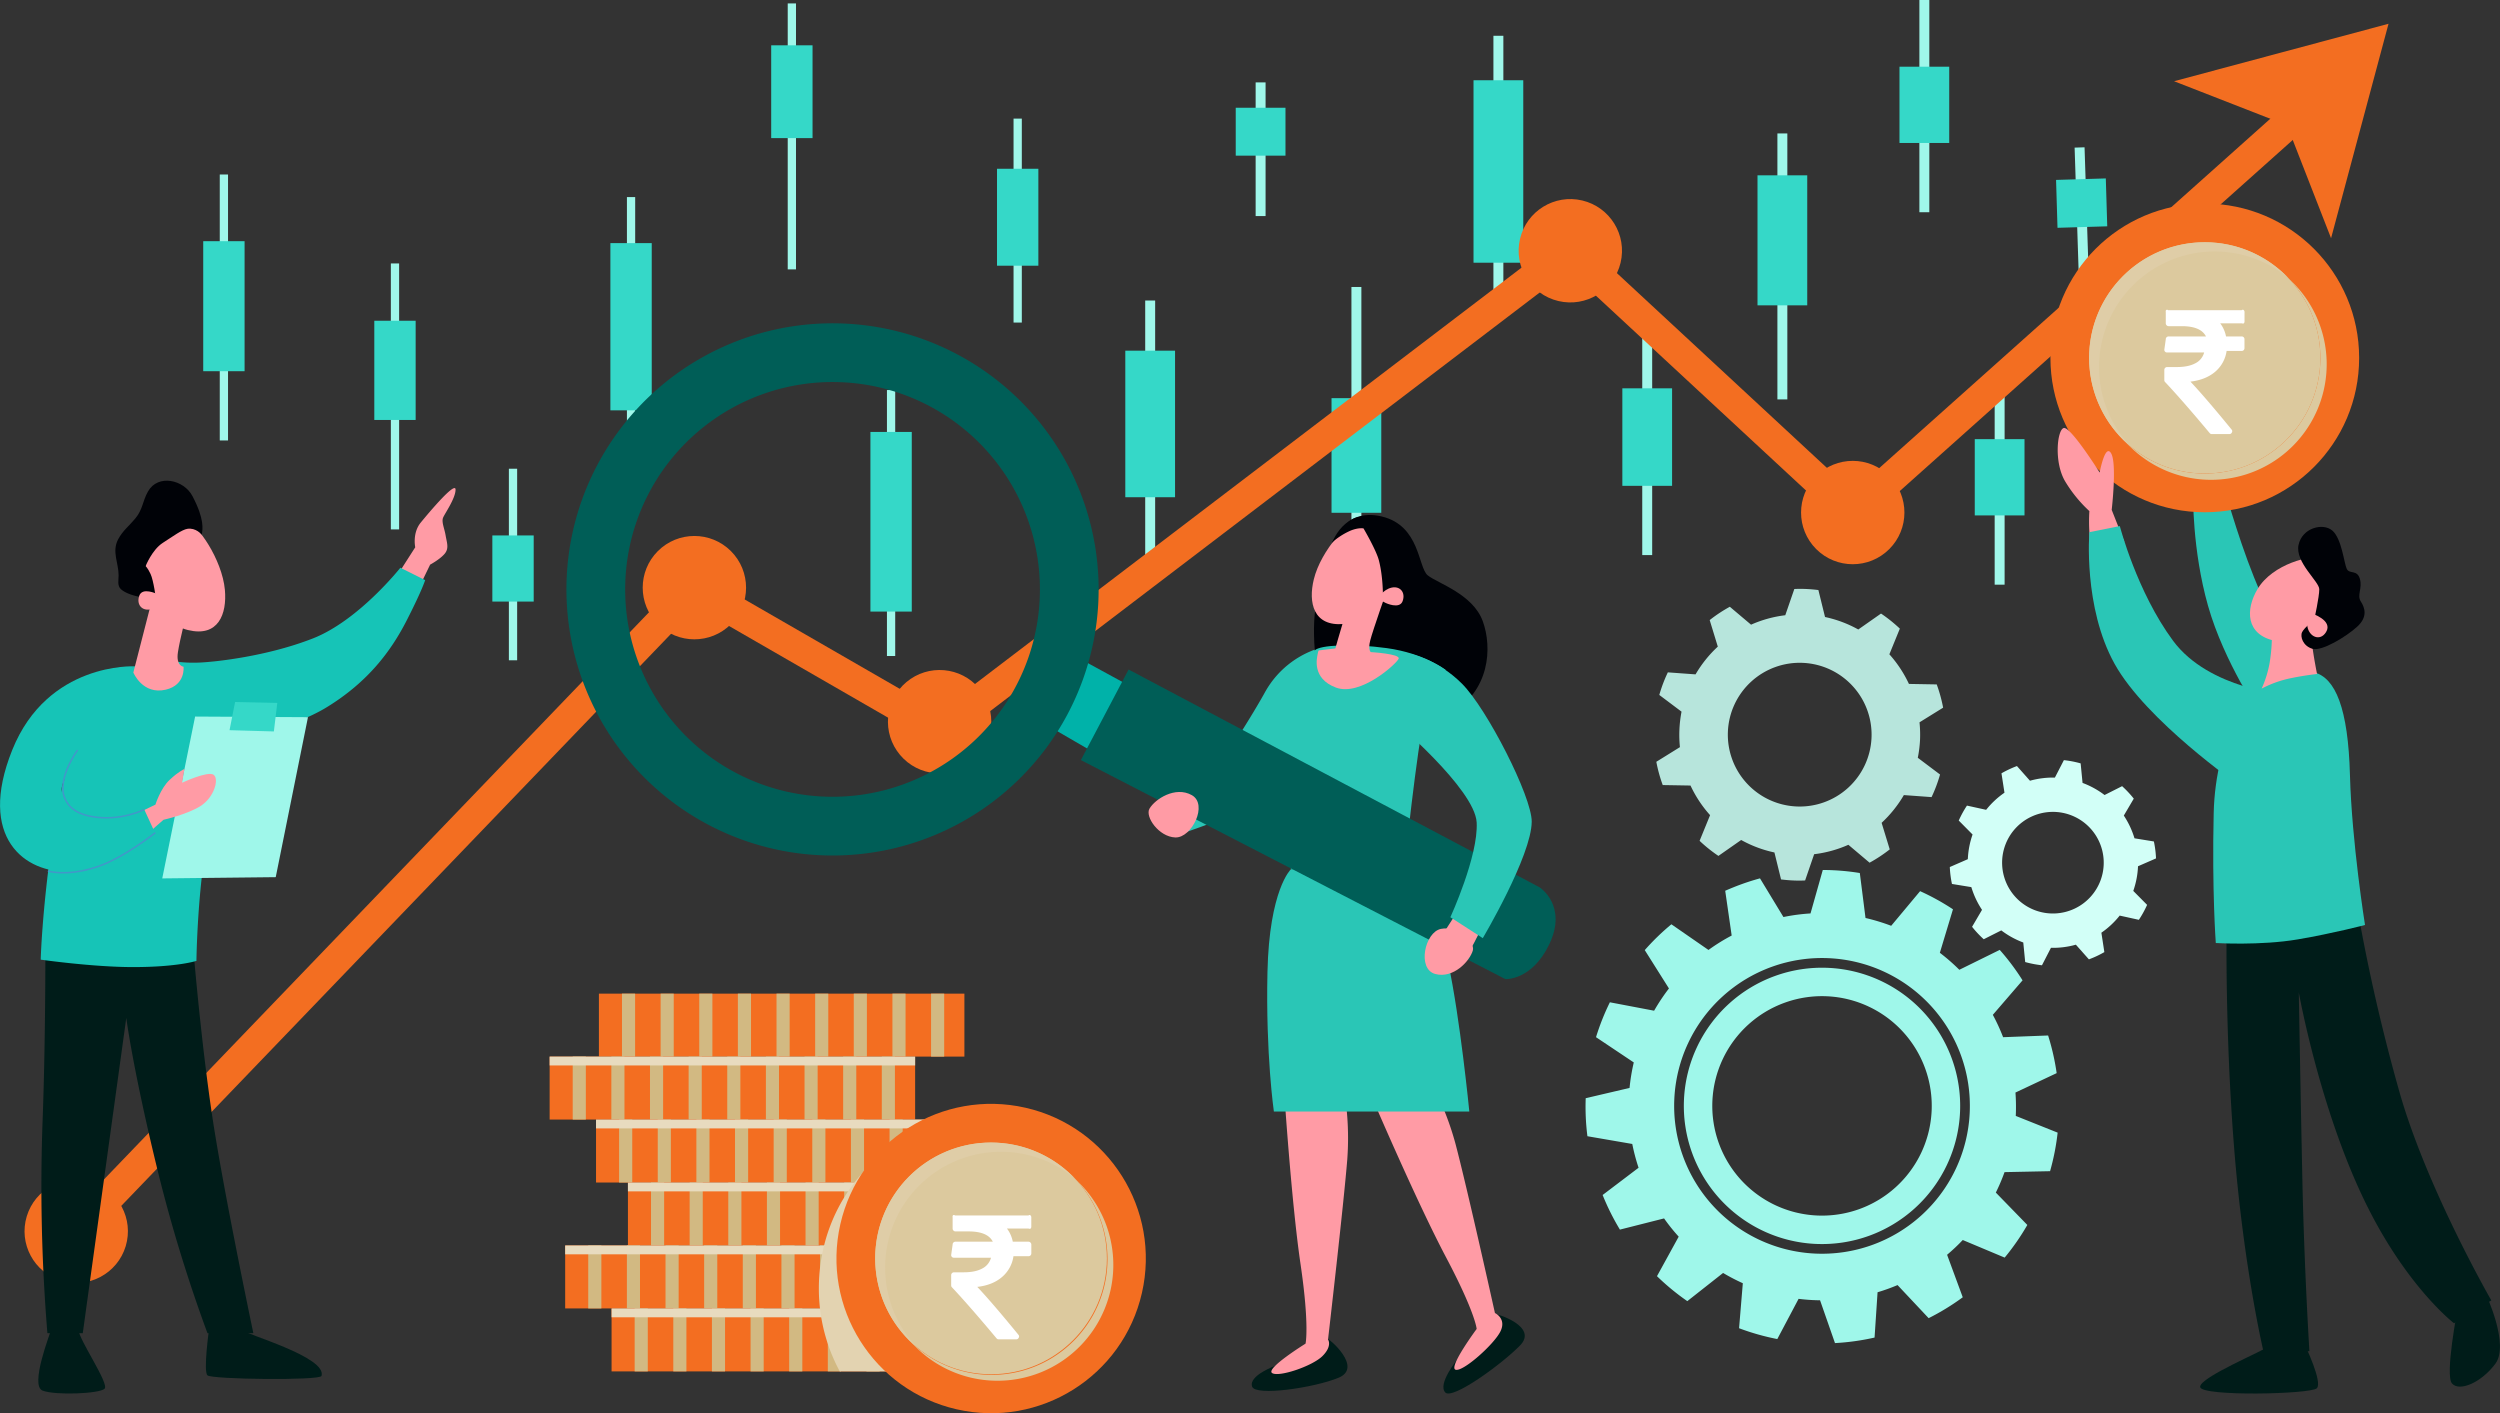 <svg xmlns="http://www.w3.org/2000/svg" viewBox="0 0 1460.91 825.76"><rect x="0" y="0" width="1460.91" height="825.76" fill="#333333" stroke="none"/><defs><style>.cls-1{isolation:isolate;}.cls-2{fill:#9ff7ea;}.cls-3{fill:#35d8c8;}.cls-18,.cls-4,.cls-6{fill:none;}.cls-4{stroke:#f36e21;stroke-width:18px;}.cls-18,.cls-4{stroke-miterlimit:10;}.cls-5{fill:#f36e21;}.cls-7{fill:#d2fff7;}.cls-8{fill:#b7e5dc;}.cls-9{fill:#d2b982;}.cls-10,.cls-11,.cls-12,.cls-13,.cls-9{mix-blend-mode:multiply;}.cls-10{fill:#e8dbbf;}.cls-11{fill:#e3d3b1;}.cls-12{fill:#dcc99e;}.cls-13{fill:#dfcda7;}.cls-14{fill:#001c19;}.cls-15{fill:#ff9ba5;}.cls-16{fill:#16c4b7;}.cls-17{fill:#000207;}.cls-18{stroke:#4297c9;stroke-width:0.92px;}.cls-19{fill:#2ac6b6;}.cls-20{fill:#00b2a9;}.cls-21{fill:#005e57;}.cls-22{fill:#fff;}</style></defs><g class="cls-1"><g id="PPC_Investment" data-name="PPC Investment"><rect class="cls-2" x="128.42" y="101.97" width="4.83" height="155.42"></rect><rect class="cls-3" x="118.76" y="140.94" width="24.16" height="75.98"></rect><rect class="cls-2" x="297.37" y="273.91" width="4.83" height="111.94"></rect><rect class="cls-3" x="287.71" y="312.89" width="24.16" height="38.65"></rect><rect class="cls-2" x="366.35" y="115.17" width="4.83" height="155.42"></rect><rect class="cls-3" x="356.69" y="142.07" width="24.16" height="97.72"></rect><rect class="cls-2" x="460.32" y="2" width="4.83" height="155.42"></rect><rect class="cls-3" x="450.66" y="26.48" width="24.16" height="54.23"></rect><rect class="cls-2" x="518.3" y="227.93" width="4.83" height="155.42"></rect><rect class="cls-3" x="508.64" y="252.41" width="24.16" height="104.97"></rect><rect class="cls-2" x="592.28" y="69.31" width="4.83" height="119.18"></rect><rect class="cls-3" x="582.62" y="98.62" width="24.16" height="56.65"></rect><rect class="cls-2" x="669.22" y="175.61" width="5.81" height="155.42"></rect><rect class="cls-3" x="657.59" y="204.92" width="29.07" height="85.64"></rect><rect class="cls-2" x="733.75" y="48.15" width="5.81" height="78.11"></rect><rect class="cls-3" x="722.12" y="62.97" width="29.07" height="27.99"></rect><rect class="cls-2" x="1473.45" y="175.14" width="5.81" height="78.11" transform="translate(-266.03 -40.96) rotate(-1.86)"></rect><rect class="cls-3" x="1461.49" y="189.96" width="29.07" height="27.99" transform="matrix(1, -0.03, 0.03, 1, -265.7, -40.98)"></rect><rect class="cls-2" x="228.4" y="153.95" width="4.83" height="155.42"></rect><rect class="cls-3" x="218.73" y="187.43" width="24.16" height="57.98"></rect><rect class="cls-2" x="789.73" y="167.7" width="5.81" height="155.42"></rect><rect class="cls-3" x="778.1" y="232.67" width="29.07" height="66.98"></rect><rect class="cls-2" x="872.7" y="20.91" width="5.81" height="155.42"></rect><rect class="cls-3" x="861.07" y="46.89" width="29.07" height="106.63"></rect><rect class="cls-2" x="959.67" y="193.11" width="5.81" height="131.26"></rect><rect class="cls-3" x="948.04" y="226.92" width="29.07" height="56.98"></rect><rect class="cls-2" x="1038.65" y="77.98" width="5.81" height="155.42"></rect><rect class="cls-3" x="1027.02" y="102.45" width="29.07" height="75.98"></rect><rect class="cls-2" x="1121.62" width="5.81" height="124.02"></rect><rect class="cls-3" x="1109.99" y="38.98" width="29.07" height="44.57"></rect><rect class="cls-2" x="1165.61" y="217.64" width="5.81" height="124.02"></rect><rect class="cls-3" x="1153.98" y="256.62" width="29.07" height="44.57"></rect><polyline class="cls-4" points="44.2 719.43 405.42 343.55 549.38 426.52 917.26 146.28 1082.54 299.56 1345.13 64.97"></polyline><circle class="cls-5" cx="304.39" cy="808.43" r="30.2" transform="translate(-817.41 776.49) rotate(-73.15)"></circle><circle class="cls-5" cx="665.63" cy="432.4" r="30.2" transform="translate(-370.65 508.32) rotate(-45)"></circle><circle class="cls-5" cx="808.93" cy="510.72" r="30.2" transform="translate(-398.77 551.29) rotate(-40.05)"></circle><circle class="cls-5" cx="1177.58" cy="235.57" r="30.2" transform="translate(416.34 1237.81) rotate(-76.64)"></circle><circle class="cls-5" cx="1342.53" cy="388.52" r="30.2" transform="translate(-141.36 974.1) rotate(-45)"></circle><polygon class="cls-5" points="1395.77 13.89 1333.11 30.68 1270.45 47.47 1336.45 73.21 1362.19 139.21 1378.98 76.55 1395.77 13.89"></polygon><circle class="cls-6" cx="1324.58" cy="735.24" r="60.26" transform="translate(-169.5 1524.74) rotate(-64.48)"></circle><path class="cls-2" d="M1297.33,659.24A80.74,80.74,0,1,0,1400.58,708,80.73,80.73,0,0,0,1297.33,659.24Zm48.89,136.36a64.12,64.12,0,1,1,38.72-82A64.12,64.12,0,0,1,1346.22,795.6Z" transform="translate(-259.86 -89)"></path><path class="cls-2" d="M1457.85,773.4a137.89,137.89,0,0,0,4.42-22.53l-24.47-9.77a113.38,113.38,0,0,0-.18-13.66l24.08-11.34a138.32,138.32,0,0,0-5-22l-26.3,1a113.31,113.31,0,0,0-6-13.07l17.37-20.15a135.87,135.87,0,0,0-13.34-17.8l-23.61,11.63a112.69,112.69,0,0,0-11.38-9.93l7.67-25.42a139.27,139.27,0,0,0-19.21-10.6L1365,630a115.44,115.44,0,0,0-15-4.56l-3.33-26.28a136.75,136.75,0,0,0-21.64-1.77l-7.17,25.39a111.36,111.36,0,0,0-15.82,2.1l-13.7-22.6q-5.19,1.41-10.33,3.25c-3.43,1.23-6.78,2.59-10,4l3.78,26.16a112,112,0,0,0-13.56,8.43l-21.67-15A137.51,137.51,0,0,0,1221,644.21l14.13,22.41a114.6,114.6,0,0,0-8.66,13l-25.86-4.92a139.36,139.36,0,0,0-8.1,20.39l22.07,14.76a114.33,114.33,0,0,0-2.47,14.9l-25.62,6a136,136,0,0,0,1,22.22l26.21,4.52a115,115,0,0,0,3.68,13.9l-21,15.92a138.81,138.81,0,0,0,10.1,20.23l25.8-6.54a112,112,0,0,0,8.55,10.66l-12.69,23.09a138.32,138.32,0,0,0,17.72,14.59l20.91-16.47a114.58,114.58,0,0,0,11.53,6l-2.19,26.3a139.58,139.58,0,0,0,22.34,6.33L1310.89,848a113.67,113.67,0,0,0,12.55.85l8.72,25a137.38,137.38,0,0,0,23.13-3.23l1.75-26.48c2-.58,3.94-1.23,5.9-1.93s3.89-1.46,5.78-2.26l18.17,19.34a138.3,138.3,0,0,0,19.93-12.21l-9.15-24.83a111.59,111.59,0,0,0,9.15-8.63l24.5,10.28a138.51,138.51,0,0,0,13.24-19.08l-18.41-18.92a112.21,112.21,0,0,0,5.09-11.95Zm-104.11,43.17a86.4,86.4,0,1,1,52.17-110.49A86.39,86.39,0,0,1,1353.74,816.57Z" transform="translate(-259.86 -89)"></path><path class="cls-7" d="M1504.55,572a50.62,50.62,0,0,0-3.61-6.41l5.82-9.9a61.18,61.18,0,0,0-6.82-7.28l-10.25,5.17a50.14,50.14,0,0,0-12.86-7.07l-1.12-11.42a60,60,0,0,0-9.79-1.89l-5.26,10.2a49.41,49.41,0,0,0-14.56,1.84l-7.61-8.59c-1.55.58-3.09,1.22-4.61,1.94s-3,1.48-4.43,2.31l1.75,11.33a49.5,49.5,0,0,0-10.71,10l-11.21-2.47a60.38,60.38,0,0,0-4.8,8.74l8.08,8.16a49.94,49.94,0,0,0-2.77,14.41l-10.53,4.59a59.72,59.72,0,0,0,1.25,9.89l11.33,1.85a50.5,50.5,0,0,0,2.63,6.87,49.94,49.94,0,0,0,3.61,6.41l-5.81,9.9a58.84,58.84,0,0,0,6.81,7.28l10.26-5.17a49.94,49.94,0,0,0,12.85,7.07l1.12,11.43a61.21,61.21,0,0,0,9.8,1.88l5.25-10.2a49.36,49.36,0,0,0,14.56-1.83l7.62,8.58c1.54-.58,3.08-1.22,4.6-1.93s3-1.49,4.43-2.31l-1.74-11.34a49.44,49.44,0,0,0,10.7-10l11.21,2.47a60.44,60.44,0,0,0,4.81-8.74l-8.08-8.15a50,50,0,0,0,2.77-14.41l10.52-4.59a59.71,59.71,0,0,0-1.25-9.9l-11.33-1.84A50.62,50.62,0,0,0,1504.55,572Zm-32.42,48a29.69,29.69,0,1,1,14.26-39.49A29.69,29.69,0,0,1,1472.13,620Z" transform="translate(-259.86 -89)"></path><path class="cls-8" d="M1381.85,521.5a70.44,70.44,0,0,0-.3-10.4l13.8-8.56a85,85,0,0,0-3.74-13.59l-16.24-.29a70.56,70.56,0,0,0-11.43-17.31l6.12-15a86.15,86.15,0,0,0-11-8.81l-13.29,9.31a69.68,69.68,0,0,0-19.43-7.29l-3.88-15.76c-2.31-.29-4.66-.5-7-.61s-4.73-.11-7.06,0l-5.29,15.33a69.86,69.86,0,0,0-20,5.52l-12.4-10.47a84.4,84.4,0,0,0-11.77,7.78l4.74,15.52a70.41,70.41,0,0,0-13,16.21l-16.19-1.18a84.53,84.53,0,0,0-5,13.2l13,9.77a71.46,71.46,0,0,0-1.23,10.33,70.44,70.44,0,0,0,.29,10.4l-13.79,8.56a84,84,0,0,0,3.74,13.6l16.23.28a70.6,70.6,0,0,0,11.44,17.31l-6.13,15a85.12,85.12,0,0,0,11,8.81l13.3-9.3a69.87,69.87,0,0,0,19.43,7.29l3.87,15.75c2.32.3,4.66.5,7,.61s4.73.11,7.06,0l5.28-15.34a69.91,69.91,0,0,0,20-5.51l12.4,10.47a85.91,85.91,0,0,0,11.77-7.78l-4.74-15.52a70.9,70.9,0,0,0,13-16.21l16.19,1.18a84.25,84.25,0,0,0,4.95-13.2l-13-9.78A71.29,71.29,0,0,0,1381.85,521.5Zm-72.19,38.77a42,42,0,1,1,43.84-40A42,42,0,0,1,1309.66,560.27Z" transform="translate(-259.86 -89)"></path><rect class="cls-5" x="349.98" y="580.65" width="213.58" height="36.79"></rect><rect class="cls-9" x="363.46" y="580.65" width="7.67" height="36.79"></rect><rect class="cls-9" x="386.04" y="580.65" width="7.66" height="36.79"></rect><rect class="cls-9" x="408.62" y="580.65" width="7.67" height="36.79"></rect><rect class="cls-9" x="431.19" y="580.65" width="7.67" height="36.79"></rect><rect class="cls-9" x="453.77" y="580.65" width="7.67" height="36.79"></rect><rect class="cls-9" x="476.35" y="580.65" width="7.67" height="36.79"></rect><rect class="cls-9" x="498.92" y="580.65" width="7.66" height="36.79"></rect><rect class="cls-9" x="521.5" y="580.65" width="7.67" height="36.79"></rect><rect class="cls-9" x="544.08" y="580.65" width="7.67" height="36.79"></rect><rect class="cls-5" x="321.19" y="617.44" width="213.58" height="36.79"></rect><rect class="cls-9" x="334.67" y="617.44" width="7.67" height="36.79"></rect><rect class="cls-9" x="357.25" y="617.44" width="7.66" height="36.79"></rect><rect class="cls-9" x="379.83" y="617.44" width="7.67" height="36.79"></rect><rect class="cls-9" x="402.41" y="617.44" width="7.67" height="36.79"></rect><rect class="cls-9" x="424.98" y="617.44" width="7.67" height="36.79"></rect><rect class="cls-9" x="447.56" y="617.44" width="7.67" height="36.79"></rect><rect class="cls-9" x="470.14" y="617.44" width="7.66" height="36.79"></rect><rect class="cls-9" x="492.71" y="617.44" width="7.67" height="36.79"></rect><rect class="cls-9" x="515.29" y="617.44" width="7.67" height="36.79"></rect><rect class="cls-10" x="321.19" y="617.44" width="213.58" height="5.17"></rect><rect class="cls-5" x="348.3" y="654.23" width="213.58" height="36.79"></rect><rect class="cls-9" x="361.79" y="654.23" width="7.67" height="36.79"></rect><rect class="cls-9" x="384.37" y="654.23" width="7.66" height="36.79"></rect><rect class="cls-9" x="406.94" y="654.23" width="7.67" height="36.79"></rect><rect class="cls-9" x="429.52" y="654.23" width="7.67" height="36.79"></rect><rect class="cls-9" x="452.1" y="654.23" width="7.67" height="36.79"></rect><rect class="cls-9" x="474.67" y="654.23" width="7.67" height="36.79"></rect><rect class="cls-9" x="497.25" y="654.23" width="7.66" height="36.79"></rect><rect class="cls-9" x="519.83" y="654.23" width="7.67" height="36.79"></rect><rect class="cls-9" x="542.4" y="654.23" width="7.67" height="36.79"></rect><rect class="cls-10" x="348.3" y="654.23" width="213.58" height="5.17"></rect><rect class="cls-5" x="366.94" y="691.02" width="213.58" height="36.79"></rect><rect class="cls-9" x="380.43" y="691.02" width="7.67" height="36.79"></rect><rect class="cls-9" x="403" y="691.02" width="7.66" height="36.79"></rect><rect class="cls-9" x="425.58" y="691.02" width="7.67" height="36.79"></rect><rect class="cls-9" x="448.16" y="691.02" width="7.67" height="36.79"></rect><rect class="cls-9" x="470.73" y="691.02" width="7.67" height="36.79"></rect><rect class="cls-9" x="493.31" y="691.02" width="7.67" height="36.79"></rect><rect class="cls-9" x="515.89" y="691.02" width="7.66" height="36.79"></rect><rect class="cls-9" x="538.46" y="691.02" width="7.67" height="36.79"></rect><rect class="cls-9" x="561.04" y="691.02" width="7.67" height="36.79"></rect><rect class="cls-10" x="366.94" y="691.02" width="213.58" height="5.17"></rect><rect class="cls-5" x="330.27" y="727.81" width="213.58" height="36.79"></rect><rect class="cls-9" x="343.75" y="727.81" width="7.67" height="36.79"></rect><rect class="cls-9" x="366.33" y="727.81" width="7.66" height="36.79"></rect><rect class="cls-9" x="388.91" y="727.81" width="7.67" height="36.79"></rect><rect class="cls-9" x="411.48" y="727.81" width="7.67" height="36.79"></rect><rect class="cls-9" x="434.06" y="727.81" width="7.67" height="36.79"></rect><rect class="cls-9" x="456.64" y="727.81" width="7.67" height="36.79"></rect><rect class="cls-9" x="479.21" y="727.81" width="7.66" height="36.79"></rect><rect class="cls-9" x="501.79" y="727.81" width="7.67" height="36.79"></rect><rect class="cls-9" x="524.37" y="727.81" width="7.67" height="36.79"></rect><rect class="cls-10" x="330.27" y="727.81" width="213.58" height="5.17"></rect><rect class="cls-5" x="357.38" y="764.61" width="213.58" height="36.79"></rect><rect class="cls-9" x="370.87" y="764.61" width="7.67" height="36.79"></rect><rect class="cls-9" x="393.45" y="764.61" width="7.66" height="36.79"></rect><rect class="cls-9" x="416.02" y="764.61" width="7.67" height="36.79"></rect><rect class="cls-9" x="438.6" y="764.61" width="7.67" height="36.79"></rect><rect class="cls-9" x="461.18" y="764.61" width="7.67" height="36.79"></rect><rect class="cls-9" x="483.75" y="764.61" width="7.67" height="36.79"></rect><rect class="cls-9" x="506.33" y="764.61" width="7.66" height="36.79"></rect><rect class="cls-9" x="528.91" y="764.61" width="7.67" height="36.79"></rect><rect class="cls-9" x="551.48" y="764.61" width="7.67" height="36.79"></rect><rect class="cls-10" x="357.38" y="764.61" width="213.58" height="5.17"></rect><path class="cls-11" d="M828.56,780h-6.82V744.3c-46.84,5.11-83.37,46.82-83.37,97.53A101.61,101.61,0,0,0,750.6,890.4h80.22V853.61H803.71V816.82h36.67V780Z" transform="translate(-259.86 -89)"></path><circle class="cls-5" cx="839" cy="824.38" r="90.38" transform="translate(-411.14 1370.09) rotate(-77.15)"></circle><circle class="cls-12" cx="579.15" cy="735.38" r="67.68"></circle><path class="cls-13" d="M777.1,829.74a67.68,67.68,0,0,1,110.74-52.21,67.68,67.68,0,1,0-91.9,99.06A67.43,67.43,0,0,1,777.1,829.74Z" transform="translate(-259.86 -89)"></path><path class="cls-12" d="M888.68,778.42A67.67,67.67,0,0,1,793,874.05a67.68,67.68,0,1,0,95.64-95.63Z" transform="translate(-259.86 -89)"></path><path class="cls-14" d="M289.45,866.83c-.13,1.14-12.32,31.89-4.71,34.79s33.33,1.81,36.23-1.09-15.22-29-15.22-34.43S290.17,860.31,289.45,866.83Z" transform="translate(-259.86 -89)"></path><path class="cls-14" d="M382,865.92s-3.42,24.4-.92,26.78,65.84,3.14,66.67.34c3.28-11.08-44.23-24.22-46.73-26.94S382,865.92,382,865.92Z" transform="translate(-259.86 -89)"></path><path class="cls-14" d="M286.37,644.7s.11,53.29-1.63,99.47a1054.9,1054.9,0,0,0,2.81,123.89h20.68l25.42-184.22s4.05,31.31,19,91.86a890.31,890.31,0,0,0,28.44,92.36h26.82S390.54,785.48,384,742s-10.87-95.12-10.87-95.12Z" transform="translate(-259.86 -89)"></path><path class="cls-15" d="M502.51,408.81s-1.81-8.33,3.26-14.49,20.3-24.28,20.3-19.21-6.16,13.77-7.25,16.31.72,6.16,1.45,10.5,2.17,7.61-.73,10.88-8.33,6.16-8.33,6.16l-5.8,12a18.11,18.11,0,0,1-6.88-2.17,39,39,0,0,1-5.8-4.71Z" transform="translate(-259.86 -89)"></path><path class="cls-16" d="M340.54,477.3s-21,10.5-26.45,19.2S296,540.71,290.17,581.65s-6.52,68.13-6.52,68.13,30.39,4.35,54,4.35c26.09,0,37-3.63,37-3.63s.36-33,5.07-63.77,13.05-64.86,13.05-64.86,35.58-5.87,58-19.57c24.27-14.86,37.68-33,46.74-50.73S508.31,428,508.31,428l-14.49-7.24s-24.28,30.8-51.1,41.31-57.25,13.77-66.67,14.13a84.11,84.11,0,0,1-17-1.09Z" transform="translate(-259.86 -89)"></path><path class="cls-15" d="M345.61,430.37s6.34,22.47,24.1,26.81,22.86-9.4,21.56-23.55c-1.63-17.75-16.31-38.95-22.1-39.31s-22.47,17.75-23.92,23.55S345.61,430.37,345.61,430.37Z" transform="translate(-259.86 -89)"></path><path class="cls-15" d="M349.78,435.26l-12,46.75s5.44,13.22,19,10c11.71-2.81,10.32-13.41,10.32-13.41s-4.53-.36-3.26-8.51,4.71-21,4.71-21Z" transform="translate(-259.86 -89)"></path><path class="cls-17" d="M351,439.08s-1.36-10.88-3.17-14.69-2.9-4.53-2.9-4.53,3.8-9.6,10-13.59,11.18-7.7,14.41-8.24c4.89-.82,8.41,3.33,8.41,3.34.57-3.05,1.7-8.91-5.42-22.45-5-9.57-20.14-13.11-26-2.7-3.21,5.67-3,10.48-7.39,15.74-3.64,4.41-7.34,7.09-10.06,12.23-3.8,7.19.37,14,.28,21.1,0,2.62-.87,6,1.35,8C336,438.34,351,439.08,351,439.08Z" transform="translate(-259.86 -89)"></path><path class="cls-15" d="M351.41,436s-8.33-4-10.15,1.08,1.45,9.06,6.53,8,8.33-6.53,8.33-6.53Z" transform="translate(-259.86 -89)"></path><polygon class="cls-2" points="114.02 418.73 94.81 513.31 161.13 512.58 179.97 419.1 114.02 418.73"></polygon><path class="cls-15" d="M340.9,563.9l9.79-4.71s2.89-9.42,8.33-14.5,8.61-6.34,8.61-6.34l-1.36,8.06s15.22-7.15,18.48-4.62S385,555,377,560.05c-7.86,4.93-21.6,8-21.6,8l-10.15,8.87Z" transform="translate(-259.86 -89)"></path><path class="cls-16" d="M338.37,478.38S287.64,475.85,267,527.3s7.61,72.11,33.7,71,49.64-22.83,49.64-22.83l-6.16-13.4s-25.81,10.47-40.58,0c-19.93-14.14,5.07-27.54,5.07-27.54S306,522.45,319.89,498C324.6,489.62,338.37,478.38,338.37,478.38Z" transform="translate(-259.86 -89)"></path><polygon class="cls-3" points="134.13 426.7 137.39 410.22 162.03 410.76 160.04 427.43 134.13 426.7"></polygon><path class="cls-18" d="M287.86,598s10.32,3.37,27.86-2.17c15.9-5,34.92-20.25,34.92-20.25" transform="translate(-259.86 -89)"></path><path class="cls-18" d="M305.21,527.3s-12.41,16.88-7.43,28.26c1.86,4.25,5.4,8.73,15.76,10.6,16.58,3,30.62-4.07,30.62-4.07" transform="translate(-259.86 -89)"></path><path class="cls-14" d="M1005.34,887s-16.17,5.88-13.76,12.33c2.1,5.63,35.93.72,50.4-5.18s-5-22.7-7.15-23.41S1005.34,887,1005.34,887Z" transform="translate(-259.86 -89)"></path><path class="cls-14" d="M1111.59,883.23s-11.9,14.52-7.13,19.5c4.15,4.34,32.65-16.28,43.61-27.43s-13.57-18.87-15.83-18.67S1111.59,883.23,1111.59,883.23Z" transform="translate(-259.86 -89)"></path><path class="cls-15" d="M1010.17,725.11s4.29,65.95,9.65,102.41,2.95,46.65,2.95,46.65-23.33,14.48-19.57,17.16,23.59-4,29.49-9.92,3.22-9.65,3.22-9.65,9.11-78.55,11.26-105.36a170.08,170.08,0,0,0-3.76-49.87s-16.08-13.4-22.52-9.11S1010.17,725.11,1010.17,725.11Z" transform="translate(-259.86 -89)"></path><path class="cls-15" d="M1061.65,730.39s26,60.75,43.23,93.34,17.89,41.86,17.89,41.86-16.73,22.56-12.29,23.84,22.63-15,26.23-22.5-3.26-10.64-3.26-10.64S1117.2,783,1110.29,757a170,170,0,0,0-20.16-45.77s-19.63-7.27-24.27-1.08S1061.65,730.39,1061.65,730.39Z" transform="translate(-259.86 -89)"></path><path class="cls-19" d="M1014.19,597s-12.6,11.8-13.67,60.06,3.75,81.5,3.75,81.5h114.21s-5.36-54.69-12.33-86.86-30-57.38-30-57.38Z" transform="translate(-259.86 -89)"></path><path class="cls-19" d="M1036.62,466.31a54.55,54.55,0,0,0-37.53,27.17c-11.56,20.93-35.75,56.84-35.75,56.84l-22.16,12.86,9.29,12.87s31.46-10,47.19-20.73,39.32-75.78,40-81.14S1036.62,466.31,1036.62,466.31Z" transform="translate(-259.86 -89)"></path><path class="cls-17" d="M1038.05,406.89s6.7-21.45,29.22-16.09,21.18,29.76,26.9,34.41,26.35,10.84,32.17,26.8c5.54,15.2,4.49,41-19.66,54.61-29,16.35-71.85,3.66-75.42-14.93s-6.08-45.39.71-59.34S1038.05,406.89,1038.05,406.89Z" transform="translate(-259.86 -89)"></path><path class="cls-19" d="M1028.13,469.08c-3,3.22-13.94,25.2-16.89,41.56s3,86.32,3,86.32l65.68,3.76s8.85-81.77,11.8-88.47,12.87-31.82,12.87-31.82-12.33-9.65-34.32-12.69C1050.39,465,1031.08,465.87,1028.13,469.08Z" transform="translate(-259.86 -89)"></path><path class="cls-15" d="M1072.63,430.9s-9.41,21-27.36,22.71-21-12.46-17.66-26.08c4.14-17.1,21.5-35.68,27.21-35.2s19.38,20.56,20,26.42S1072.63,430.9,1072.63,430.9Z" transform="translate(-259.86 -89)"></path><path class="cls-15" d="M1070.94,432.18s-8.94,25.37-10.37,31.09.36,6.8.36,6.8,17.33,1,16.26,3.84-22.34,22.25-36.64,16.89-11.07-17.38-10.71-19.53.7-2.19.7-2.19l9.66-1.16s7.86-28.6,10.36-31.1S1070.94,432.18,1070.94,432.18Z" transform="translate(-259.86 -89)"></path><path class="cls-17" d="M1038,406.26a41.41,41.41,0,0,1,11-7.15c4.75-1.94,7.64-1.34,7.64-1.34s7.33,12.47,8.94,18.5c2.5,9.38,2.41,20.73,2.41,20.73s10.1-3.3,11.7-8.13-2.94-28.95-10.18-33-12.07-6.43-18.23-4S1038,406.26,1038,406.26Z" transform="translate(-259.86 -89)"></path><path class="cls-15" d="M1069.52,441.32s8.22,3.93,10-1.07-1.43-8.94-6.43-7.87-8.23,6.44-8.23,6.44Z" transform="translate(-259.86 -89)"></path><polygon class="cls-20" points="633.42 386.25 662.91 402.33 644.15 442.55 610.9 423.25 633.42 386.25"></polygon><path class="cls-21" d="M919.37,480.25l-27.88,52.91,248.08,128s15.4.86,25.56-20.2c11-22.79-5.54-33.42-5.54-33.42Z" transform="translate(-259.86 -89)"></path><path class="cls-21" d="M754.29,278.13A155.5,155.5,0,1,0,901.66,441.35,155.51,155.51,0,0,0,754.29,278.13Zm-14.1,276.32A121.18,121.18,0,1,1,867.39,439.6,121.18,121.18,0,0,1,740.19,554.45Z" transform="translate(-259.86 -89)"></path><path class="cls-15" d="M931.57,561.56c3.27-5.6,15.07-13.33,24.73-7.92s0,25.12-9.66,24.74S928.86,566.2,931.57,561.56Z" transform="translate(-259.86 -89)"></path><path class="cls-15" d="M1120.53,644.43c-1.8,6.23-11.36,16.61-22,13.72s-6.13-24.36,3.33-26.34S1122,639.27,1120.53,644.43Z" transform="translate(-259.86 -89)"></path><path class="cls-15" d="M1102.39,635.84,1112.58,620l15,7s-5.89,13.14-9.11,17.69S1102.39,635.84,1102.39,635.84Z" transform="translate(-259.86 -89)"></path><path class="cls-19" d="M1083.45,471s16.08,2.86,30.74,17.52,40.81,66,40.75,80.6c-.09,20-28.6,68.1-28.6,68.1L1107.4,625s16.44-35.74,15.37-55.4-49-60.05-49-60.05Z" transform="translate(-259.86 -89)"></path><path class="cls-14" d="M1585.63,875.63c-1.41,2.11-40.79,18.28-40.08,23.91s64.69,4.22,68.2.7-7-25.31-7-25.31Z" transform="translate(-259.86 -89)"></path><path class="cls-14" d="M1696,853.83s-7.52,38.67-3.3,43.6,16.91-.23,25.35-11.48-5.6-40.82-5.6-40.82Z" transform="translate(-259.86 -89)"></path><path class="cls-14" d="M1561,632.34s-.89,59.3,4.22,125.16c5.63,72.42,17.58,122.35,17.58,122.35l26.59-1.26s-3-47.8-4.09-99.29-2.11-110.4-2.11-110.4,12.66,71,40.79,126.57c23.6,46.61,49.92,66.8,49.92,66.8l21.8-13.36s-37.27-64.69-53.44-120.94a1075.91,1075.91,0,0,1-24.61-106.88Z" transform="translate(-259.86 -89)"></path><path class="cls-19" d="M1541.44,377.85s-.64,32.17,8.73,65.23,30.92,64.44,30.92,64.44l43.46-5.3s-32.76-42.87-43.51-66.47S1560.47,377,1560.47,377Z" transform="translate(-259.86 -89)"></path><path class="cls-19" d="M1576.13,489.25s-21.62,29.53-22.67,74.88,1.23,75.94,1.23,75.94,26.19,1.58,47.81-2.11c21.11-3.6,39.38-8.44,39.38-8.44s-7.74-48.51-8.79-87.54-8.44-57-21.1-60.12S1576.13,489.25,1576.13,489.25Z" transform="translate(-259.86 -89)"></path><circle class="cls-5" cx="1288.4" cy="209.15" r="90.2"></circle><circle class="cls-12" cx="1288.4" cy="209.15" r="67.55"></circle><path class="cls-13" d="M1486.48,303.5A67.55,67.55,0,0,1,1597,251.39a67.55,67.55,0,1,0-91.72,98.87A67.28,67.28,0,0,1,1486.48,303.5Z" transform="translate(-259.86 -89)"></path><path class="cls-12" d="M1597.83,252.28a67.54,67.54,0,0,1-95.44,95.45,67.54,67.54,0,1,0,95.44-95.45Z" transform="translate(-259.86 -89)"></path><path class="cls-15" d="M1621.69,450.1s-14.94,17-32.3,13.41-17.37-18.42-10.32-30.27c8.85-14.86,31.83-20.19,37-18.08s12.27,18.46,11.11,24.15S1621.69,450.1,1621.69,450.1Z" transform="translate(-259.86 -89)"></path><path class="cls-15" d="M1581.48,491.41a64.23,64.23,0,0,1,17.64-6.22c4.87-1,9.8-1.75,14.74-2.34-1.14-5.71-3.82-20-3.47-26.67.44-8.38.44-11.91.44-11.91l-23.38,12.79a101.25,101.25,0,0,1-1.32,19.41A64,64,0,0,1,1581.48,491.41Z" transform="translate(-259.86 -89)"></path><path class="cls-15" d="M1493.86,386.94s3.17-27.07-.35-33.05-6.68,11.25-6.68,11.25-17.23-27.42-21.09-26-5.63,20.39,1,31.29a78.86,78.86,0,0,0,14.07,17.23,103.19,103.19,0,0,0,0,12.3c.35,8.44,1.4,10.9,1.4,10.9l19-5.27Z" transform="translate(-259.86 -89)"></path><path class="cls-17" d="M1612.26,451s2.9-13.18,2.9-17.67-14.24-15.82-12.13-25.84,14.24-13.18,19.77-8.43,6.86,19.24,8.44,22.41,6.07.26,7.65,5.8-1.85,9.49.53,13.18,4.22,9-2.11,14.77-20.57,14.5-26.11,12.92-7.38-7.12-6.06-9.76S1612.26,451,1612.26,451Z" transform="translate(-259.86 -89)"></path><path class="cls-15" d="M1610.34,447.31s13.12,4.06,8.77,11.08c-3.45,5.58-9.86,2.81-10.9-3.29S1610.34,447.31,1610.34,447.31Z" transform="translate(-259.86 -89)"></path><path class="cls-19" d="M1498.61,396.43s10,38.5,31.11,67,66.45,31.65,66.45,31.65l-28,52.73s-54.14-37.62-72.6-70.84-14.76-77-14.76-77Z" transform="translate(-259.86 -89)"></path><path class="cls-22" d="M862,815.08a1.66,1.66,0,0,0-1.22-.48H851.7a18.44,18.44,0,0,0-3.41-7.67h12.6s.88.34,1.19,0a1.45,1.45,0,0,0,.43-1.19v-5.28a1.45,1.45,0,0,0-.43-1.19.78.78,0,0,0-1.19,0h-43a.78.78,0,0,0-1.19,0c-.31.31-.16,1.19-.16,1.19v6.45a1.63,1.63,0,0,0,.5,1.19,1.61,1.61,0,0,0,1.19.5h7.65q11.14,0,14.15,6h-21.8a1.63,1.63,0,0,0-1.69,1.69l-.85,6.06a1.54,1.54,0,0,0,1.62,1.62h21.66a9.88,9.88,0,0,1-5.2,6.34q-4.08,2.19-10.78,2.18h-5.68a1.66,1.66,0,0,0-1.62,1.63v6a1.52,1.52,0,0,0,.47,1.15q10,10.63,26,29.76a1.54,1.54,0,0,0,1.31.63h10.17a1.54,1.54,0,0,0,1.52-.94,1.41,1.41,0,0,0-.21-1.77q-15.24-18.66-24-27.94,8.88-1,14.41-5.73a19.49,19.49,0,0,0,6.73-12.2h8.77a1.61,1.61,0,0,0,1.67-1.67V816.3A1.66,1.66,0,0,0,862,815.08Z" transform="translate(-259.86 -89)"></path><path class="cls-22" d="M1571,286.08a1.66,1.66,0,0,0-1.22-.48h-9.11a18.44,18.44,0,0,0-3.41-7.67h12.6s.88.34,1.19,0a1.45,1.45,0,0,0,.43-1.19v-5.28a1.45,1.45,0,0,0-.43-1.19.78.78,0,0,0-1.19,0h-43.05a.78.78,0,0,0-1.19,0c-.31.31-.16,1.19-.16,1.19v6.45a1.63,1.63,0,0,0,.5,1.19,1.61,1.61,0,0,0,1.19.5h7.65q11.14,0,14.15,6h-21.8a1.63,1.63,0,0,0-1.69,1.69l-.85,6.06a1.54,1.54,0,0,0,1.62,1.62h21.66a9.88,9.88,0,0,1-5.2,6.34q-4.08,2.19-10.78,2.18h-5.68a1.66,1.66,0,0,0-1.62,1.63v6a1.52,1.52,0,0,0,.47,1.15q10,10.63,26,29.76a1.54,1.54,0,0,0,1.31.63h10.17a1.54,1.54,0,0,0,1.52-.94,1.41,1.41,0,0,0-.21-1.77q-15.24-18.66-24-27.94,8.88-1.05,14.41-5.73a19.49,19.49,0,0,0,6.73-12.2h8.77a1.61,1.61,0,0,0,1.67-1.67V287.3A1.66,1.66,0,0,0,1571,286.08Z" transform="translate(-259.86 -89)"></path></g></g></svg>